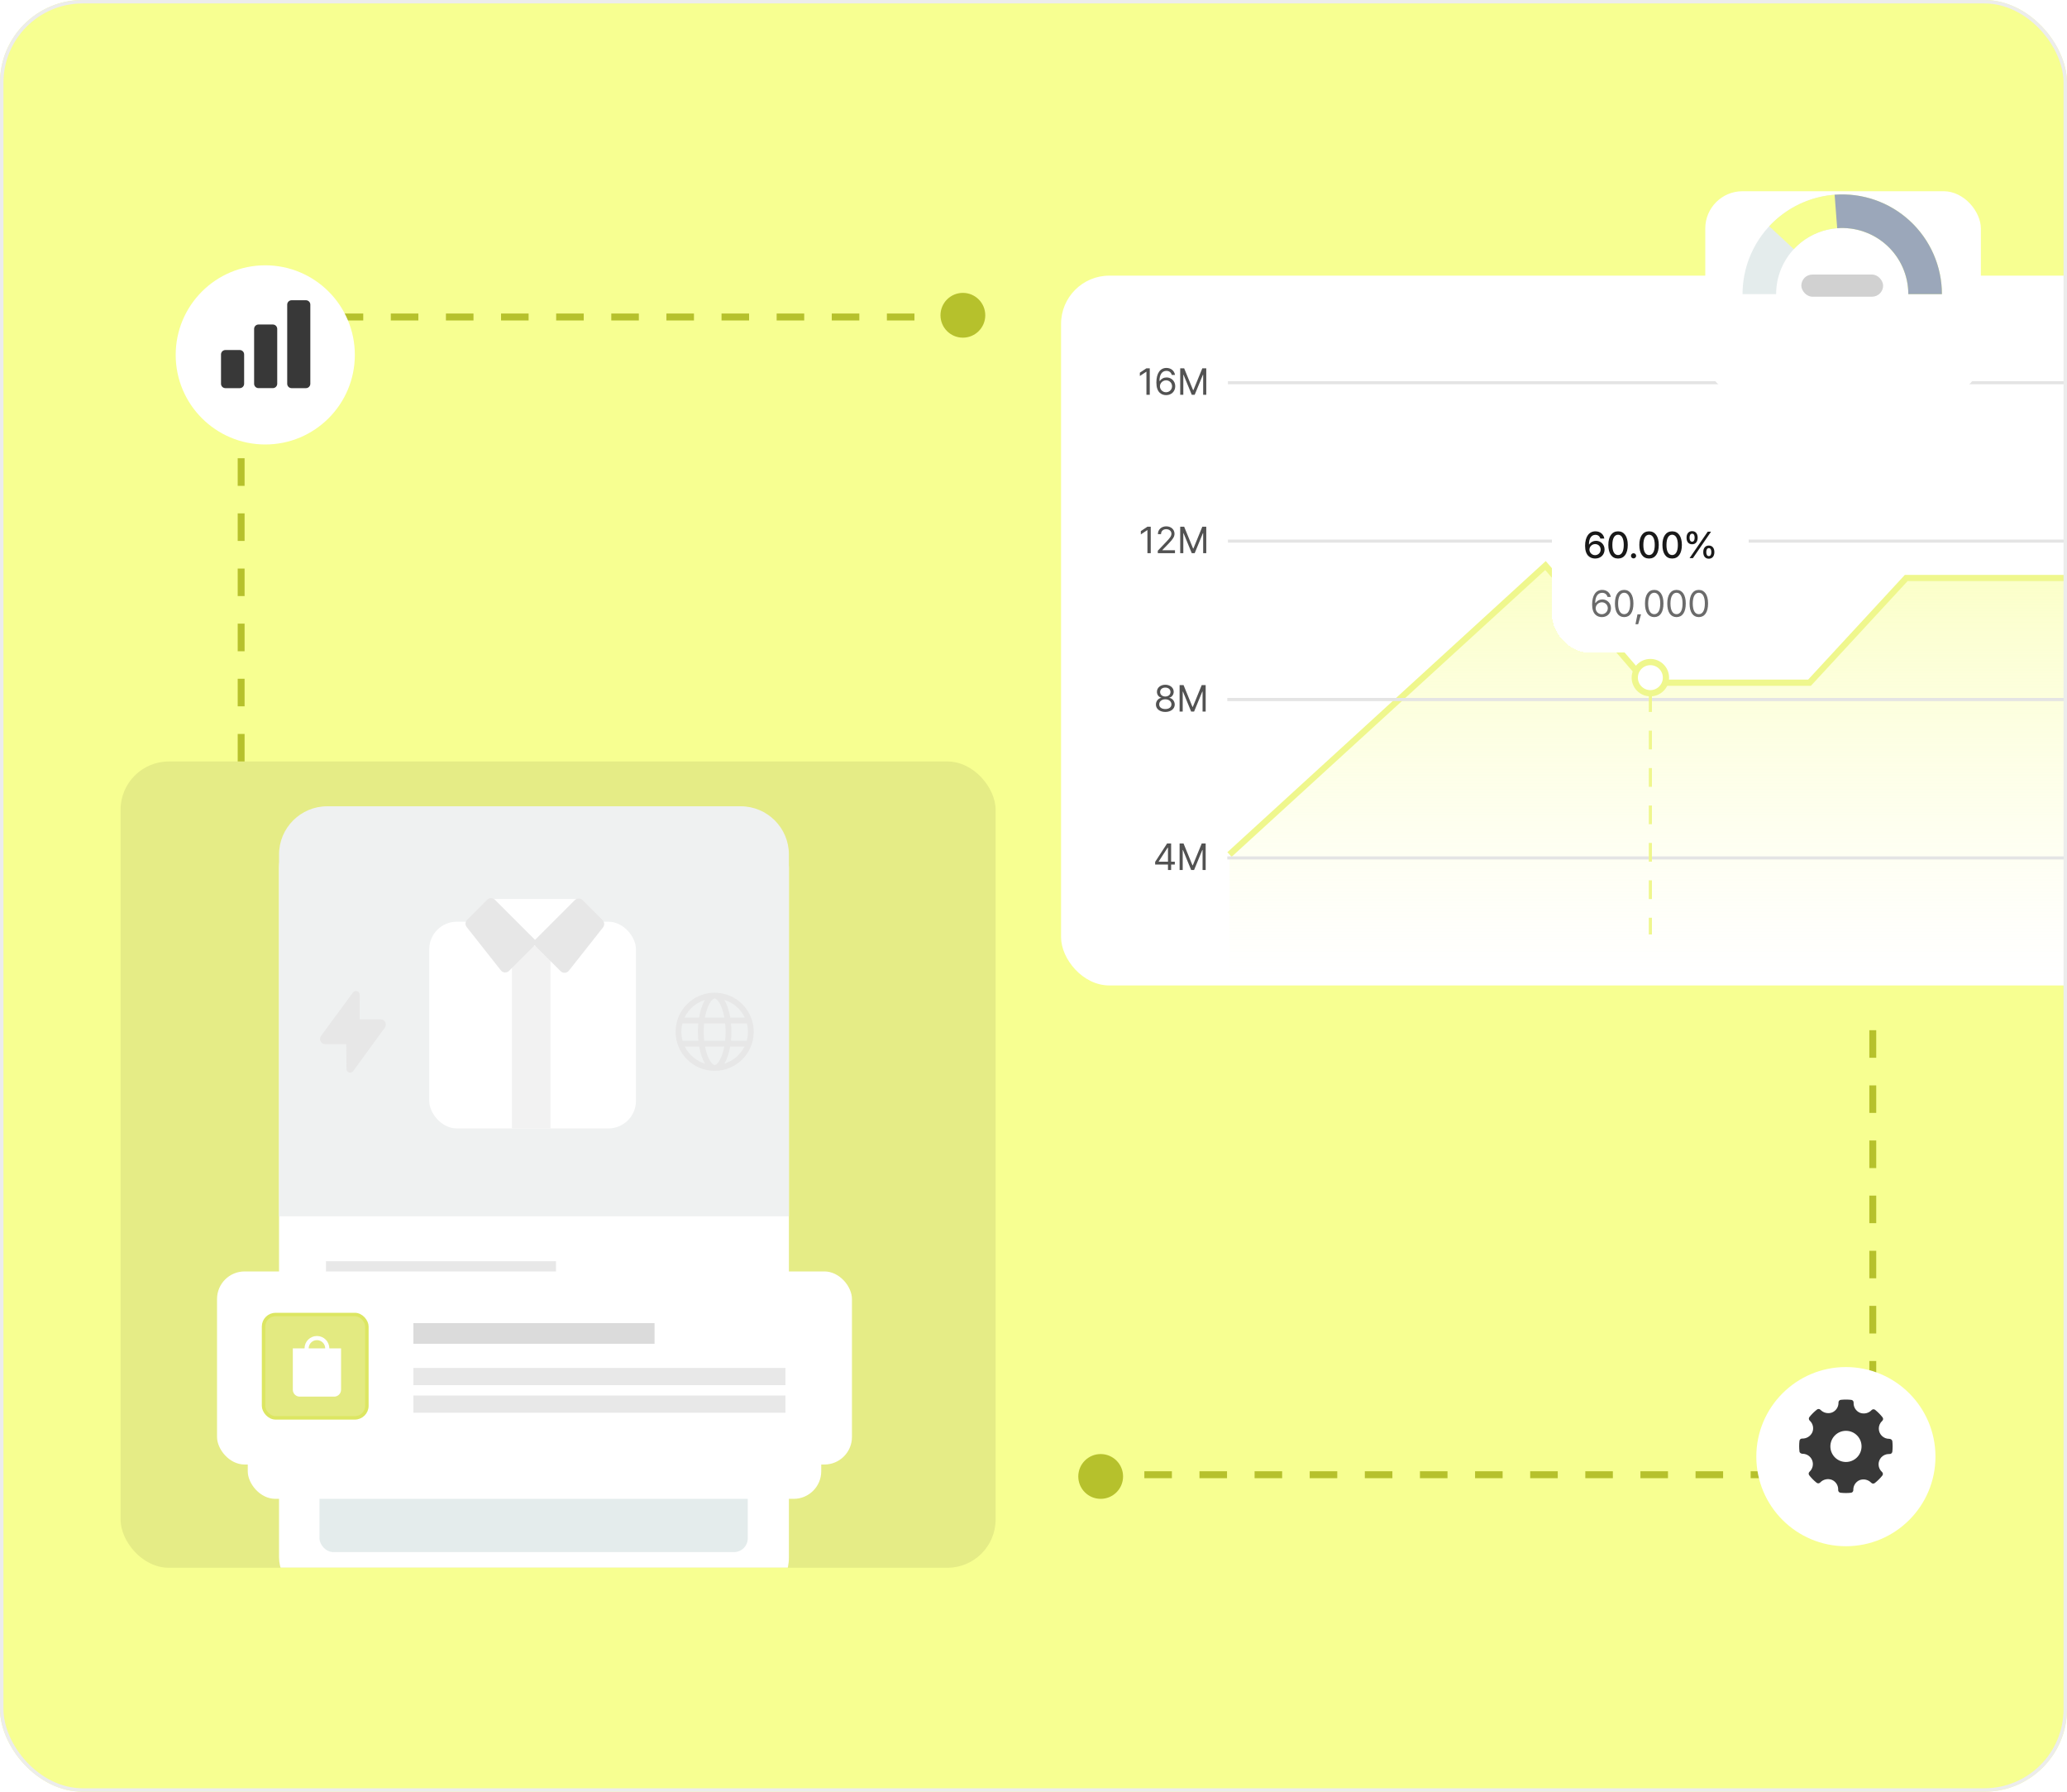 <svg width="600" height="520" viewBox="0 0 600 520" fill="none" xmlns="http://www.w3.org/2000/svg">
<g clip-path="url(#clip0_1_33367)">
<rect width="600" height="520" rx="24" fill="#F7FF91"/>
<g clip-path="url(#clip1_1_33367)">
<rect x="35" y="221" width="254" height="234" rx="14" fill="#E5EC86"/>
<g filter="url(#filter0_d_1_33367)">
<rect x="81" y="234" width="148" height="228" rx="14" fill="white"/>
</g>
<rect x="92.741" y="429.039" width="124.318" height="21.41" rx="4" fill="#E4ECEC"/>
<rect x="94.626" y="366.039" width="66.765" height="12.518" fill="#E8E8E8"/>
<rect x="94.813" y="392.219" width="116.03" height="6.216" fill="#F2F2F2"/>
<rect x="94.813" y="403.266" width="68.375" height="6.216" fill="#F2F2F2"/>
<path d="M81 248C81 240.268 87.268 234 95 234H215C222.732 234 229 240.268 229 248V353H81V248Z" fill="#EFF1F1"/>
<rect x="124.6" y="267.5" width="60" height="60" rx="8" fill="white"/>
<rect x="148.6" y="267.5" width="11.2" height="60" fill="#F2F2F2"/>
<rect x="142.6" y="260.905" width="25.6" height="13.6" fill="white"/>
<path d="M141.398 261.13C142.023 260.505 143.036 260.505 143.661 261.13L156.031 273.499L147.773 281.757C147.096 282.434 145.979 282.369 145.386 281.617L135.47 269.057C134.967 268.42 135.021 267.508 135.594 266.934L141.398 261.13Z" fill="#E7E7E7"/>
<path d="M169.111 261.236C168.486 260.611 167.473 260.611 166.848 261.236L154.479 273.605L162.736 281.863C163.414 282.54 164.53 282.475 165.124 281.723L175.04 269.163C175.542 268.526 175.489 267.614 174.915 267.04L169.111 261.236Z" fill="#E7E7E7"/>
<path d="M111.83 296.662C111.569 296.15 111.056 295.839 110.485 295.839L104.412 295.843L104.408 288.669C104.407 288.207 104.113 287.796 103.668 287.653C103.231 287.511 102.744 287.662 102.467 288.032L93.192 300.629C92.857 301.091 92.807 301.696 93.059 302.208C93.32 302.721 93.832 303.04 94.403 303.039L100.519 303.036L100.582 310.243C100.582 310.705 100.884 311.116 101.33 311.259C101.439 311.292 101.548 311.309 101.657 311.309C101.993 311.309 102.321 311.149 102.522 310.863L111.705 298.241C112.04 297.779 112.09 297.174 111.83 296.662Z" fill="#E7E7E7"/>
<path fill-rule="evenodd" clip-rule="evenodd" d="M207.454 310.788C213.717 310.784 218.791 305.704 218.788 299.441C218.784 293.178 213.704 288.104 207.441 288.108C201.178 288.111 196.104 293.191 196.108 299.454C196.111 305.717 201.191 310.791 207.454 310.788ZM207.453 309.108C207.556 309.108 207.795 309.066 208.165 308.7C208.542 308.328 208.959 307.705 209.344 306.803C209.711 305.946 210.021 304.906 210.243 303.731L204.657 303.735C204.881 304.909 205.192 305.949 205.56 306.806C205.947 307.707 206.364 308.329 206.741 308.701C207.112 309.066 207.35 309.108 207.453 309.108ZM216.11 303.728C214.94 306.092 212.83 307.908 210.269 308.689C211.014 307.45 211.602 305.733 211.951 303.73L216.11 303.728ZM216.754 302.048L212.18 302.05C212.264 301.214 212.308 300.341 212.308 299.445C212.307 298.609 212.268 297.794 212.194 297.01L216.797 297.008C216.999 297.785 217.107 298.601 217.108 299.442C217.108 300.345 216.985 301.219 216.754 302.048ZM216.188 295.328L211.975 295.33C211.628 293.255 211.025 291.476 210.259 290.203C212.882 291 215.033 292.882 216.188 295.328ZM204.637 308.692C203.891 307.455 203.301 305.738 202.949 303.736L198.79 303.738C199.963 306.101 202.075 307.914 204.637 308.692ZM198.145 302.058L202.718 302.056C202.633 301.219 202.588 300.347 202.588 299.451C202.587 298.615 202.625 297.8 202.699 297.016L198.096 297.019C197.894 297.796 197.787 298.612 197.788 299.453C197.788 300.356 197.913 301.23 198.145 302.058ZM198.703 295.338L202.915 295.336C203.26 293.259 203.861 291.48 204.626 290.206C202.004 291.006 199.855 292.891 198.703 295.338ZM207.442 289.788C207.545 289.788 207.784 289.829 208.154 290.194C208.532 290.566 208.949 291.188 209.336 292.09C209.721 292.988 210.044 294.087 210.27 295.331L204.62 295.335C204.845 294.09 205.166 292.991 205.551 292.092C205.937 291.19 206.353 290.568 206.731 290.195C207.101 289.829 207.339 289.788 207.442 289.788ZM210.628 299.446C210.628 300.352 210.58 301.225 210.491 302.051L204.407 302.055C204.317 301.229 204.268 300.356 204.268 299.45C204.267 298.605 204.309 297.79 204.386 297.015L210.506 297.011C210.585 297.787 210.627 298.602 210.628 299.446Z" fill="#E7E7E7"/>
<g filter="url(#filter1_d_1_33367)">
<rect x="71.918" y="381.189" width="166.466" height="49.811" rx="8" fill="white"/>
</g>
<g filter="url(#filter2_d_1_33367)">
<rect x="63" y="365" width="184.302" height="56.038" rx="8" fill="white"/>
<rect x="76.5" y="377.5" width="30" height="30" rx="3.5" fill="#E3EA81" stroke="#DCE662"/>
<path d="M85.6 387.936H98.4V399.336C98.4 400.109 97.773 400.736 97 400.736H87C86.227 400.736 85.6 400.109 85.6 399.336V387.936Z" fill="white" stroke="white" stroke-width="1.2"/>
<path d="M95 391.336V387.336C95 385.679 93.657 384.336 92 384.336V384.336C90.343 384.336 89 385.679 89 387.336V391.336" stroke="white" stroke-width="1.2"/>
<rect x="120" y="380" width="70" height="6" fill="#DBDBDB"/>
<rect x="120" y="393" width="108" height="5" fill="#E8E8E8"/>
<rect x="120" y="401" width="108" height="5" fill="#E8E8E8"/>
</g>
</g>
<g filter="url(#filter3_dd_1_33367)">
<rect x="308" y="77" width="374" height="206" rx="14" fill="white"/>
</g>
<path d="M70 221V121C70 104.984 82.984 92 99 92H272" stroke="#B6C12C" stroke-width="2" stroke-dasharray="8 8"/>
<g filter="url(#filter4_dd_1_33367)">
<circle cx="77" cy="100" r="26" fill="white"/>
</g>
<path d="M69.59 101.585H65.43C64.726 101.585 64.154 102.157 64.154 102.861V111.375C64.154 112.08 64.726 112.651 65.43 112.651H69.59C70.295 112.651 70.866 112.08 70.866 111.375V102.861C70.866 102.157 70.295 101.585 69.59 101.585Z" fill="#383838"/>
<path d="M79.198 94.18H75.038C74.333 94.18 73.762 94.751 73.762 95.456V111.368C73.762 112.073 74.333 112.644 75.038 112.644H79.198C79.902 112.644 80.473 112.073 80.473 111.368V95.456C80.473 94.751 79.902 94.18 79.198 94.18Z" fill="#383838"/>
<path d="M88.804 87.138H84.645C83.94 87.138 83.369 87.709 83.369 88.414V111.376C83.369 112.08 83.94 112.652 84.645 112.652H88.804C89.509 112.652 90.08 112.08 90.08 111.376V88.414C90.08 87.709 89.509 87.138 88.804 87.138Z" fill="#383838"/>
<path d="M543.624 299L543.624 399C543.624 415.016 530.64 428 514.624 428L328 428" stroke="#B6C12C" stroke-width="2" stroke-dasharray="8 8"/>
<circle cx="279.5" cy="91.5" r="6.5" fill="#B6C12C"/>
<circle cx="319.5" cy="428.5" r="6.5" fill="#B6C12C"/>
<path d="M448.617 164.97L356.892 248.698V284H694.892V74L607.355 168.591H553.325L525.263 198.914H477.935L448.617 164.97Z" fill="url(#paint0_linear_1_33367)"/>
<path d="M356.892 248L448.617 164.127L477.935 198.13H525.263L553.325 167.754H607.355L694.892 73" stroke="#EFF78D" stroke-width="1.811"/>
<path d="M333.748 106.889V114.57H332.782V107.886H332.74L330.872 109.127V108.162L332.782 106.889H333.748ZM338.469 114.676C337.138 114.66 335.668 113.87 335.668 111.026C335.668 108.305 336.782 106.782 338.586 106.782C339.939 106.782 340.883 107.615 341.079 108.82H340.135C339.96 108.141 339.44 107.631 338.586 107.631C337.323 107.631 336.565 108.708 336.57 110.56H336.666C337.106 109.918 337.811 109.541 338.639 109.541C340.003 109.541 341.143 110.602 341.143 112.088C341.143 113.536 340.087 114.692 338.469 114.676ZM336.697 112.109C336.703 113.011 337.44 113.833 338.469 113.838C339.461 113.833 340.215 113.053 340.22 112.098C340.215 111.154 339.493 110.385 338.491 110.379C337.483 110.385 336.708 111.202 336.697 112.109ZM342.586 106.889H343.732L346.321 113.212H346.416L349.005 106.889H350.151V114.57H349.249V108.767H349.175L346.788 114.57H345.939L343.552 108.767H343.488V114.57H342.586V106.889Z" fill="#525252"/>
<rect x="356.433" y="110.618" width="339.351" height="0.905" fill="#E4E4E4" style="mix-blend-mode:multiply"/>
<path d="M334.034 152.861V160.543H333.069V153.859H333.026L331.159 155.1V154.135L333.069 152.861H334.034ZM336.082 160.543L336.071 159.843L338.692 157.084C339.599 156.119 340.034 155.599 340.04 154.888C340.034 154.098 339.377 153.588 338.512 153.583C337.594 153.588 337.021 154.167 337.016 155.026H336.114C336.103 153.668 337.154 152.755 338.544 152.755C339.939 152.755 340.926 153.694 340.931 154.888C340.926 155.747 340.528 156.416 339.17 157.816L337.408 159.631V159.694H341.069V160.543H336.082ZM342.586 152.861H343.732L346.321 159.185H346.416L349.005 152.861H350.151V160.543H349.249V154.739H349.175L346.788 160.543H345.939L343.552 154.739H343.488V160.543H342.586V152.861Z" fill="#525252"/>
<rect x="356.433" y="156.591" width="339.351" height="0.905" fill="#E4E4E4" style="mix-blend-mode:multiply"/>
<path d="M338.262 206.622C336.644 206.622 335.53 205.726 335.535 204.479C335.53 203.487 336.219 202.665 337.095 202.527V202.484C336.331 202.309 335.827 201.604 335.832 200.765C335.827 199.593 336.856 198.728 338.262 198.728C339.662 198.728 340.692 199.593 340.702 200.765C340.692 201.604 340.182 202.309 339.429 202.484V202.527C340.299 202.665 340.989 203.487 340.999 204.479C340.989 205.726 339.864 206.622 338.262 206.622ZM336.49 204.426C336.474 205.232 337.158 205.779 338.262 205.784C339.36 205.779 340.044 205.232 340.044 204.426C340.044 203.577 339.296 202.951 338.262 202.951C337.233 202.951 336.474 203.577 336.49 204.426ZM336.755 200.84C336.76 201.614 337.381 202.14 338.262 202.145C339.137 202.14 339.768 201.614 339.768 200.84C339.768 200.071 339.158 199.551 338.262 199.556C337.349 199.551 336.76 200.071 336.755 200.84ZM342.41 198.834H343.556L346.145 205.158H346.241L348.83 198.834H349.976V206.516H349.074V200.712H348.999L346.612 206.516H345.763L343.376 200.712H343.312V206.516H342.41V198.834Z" fill="#525252"/>
<rect x="356.257" y="202.564" width="339.527" height="0.905" fill="#E4E4E4" style="mix-blend-mode:multiply"/>
<path d="M335.312 250.919V250.134L338.771 244.807H339.949V250.081H341.02V250.919H339.949V252.489H339.036V250.919H335.312ZM336.341 250.081H339.036V246.017H338.941L336.341 250.017V250.081ZM342.41 244.807H343.556L346.145 251.131H346.241L348.83 244.807H349.976V252.489H349.074V246.685H348.999L346.612 252.489H345.763L343.376 246.685H343.312V252.489H342.41V244.807Z" fill="#525252"/>
<rect x="356.257" y="248.537" width="339.527" height="0.905" fill="#E4E4E4" style="mix-blend-mode:multiply"/>
<g filter="url(#filter5_d_1_33367)">
<rect x="450.507" y="140.938" width="57.108" height="44.865" rx="10.865" fill="white" shape-rendering="crispEdges"/>
<path d="M463.02 158.476C461.598 158.465 460.113 157.622 460.113 154.784C460.118 152.11 461.275 150.582 463.115 150.582C464.532 150.582 465.513 151.463 465.694 152.683H464.537C464.383 152.057 463.89 151.606 463.115 151.601C461.927 151.606 461.237 152.635 461.237 154.37H461.322C461.741 153.717 462.463 153.335 463.296 153.33C464.665 153.335 465.768 154.386 465.768 155.855C465.768 157.346 464.67 158.487 463.02 158.476ZM461.375 155.887C461.381 156.741 462.065 157.495 463.009 157.5C463.938 157.495 464.633 156.773 464.633 155.877C464.633 154.996 463.964 154.28 463.041 154.285C462.102 154.28 461.386 155.033 461.375 155.887ZM469.683 158.476C467.906 158.476 466.861 157.044 466.861 154.529C466.861 152.03 467.917 150.582 469.683 150.582C471.444 150.582 472.5 152.03 472.506 154.529C472.5 157.044 471.46 158.476 469.683 158.476ZM468.028 154.529C468.023 156.444 468.643 157.468 469.683 157.468C470.718 157.468 471.338 156.444 471.338 154.529C471.338 152.619 470.712 151.574 469.683 151.569C468.649 151.574 468.028 152.619 468.028 154.529ZM474.182 158.444C473.768 158.439 473.423 158.105 473.429 157.691C473.423 157.277 473.768 156.938 474.182 156.938C474.59 156.938 474.93 157.277 474.935 157.691C474.93 158.105 474.59 158.439 474.182 158.444ZM478.681 158.476C476.903 158.476 475.858 157.044 475.858 154.529C475.858 152.03 476.914 150.582 478.681 150.582C480.442 150.582 481.498 152.03 481.503 154.529C481.498 157.044 480.458 158.476 478.681 158.476ZM477.025 154.529C477.02 156.444 477.641 157.468 478.681 157.468C479.715 157.468 480.336 156.444 480.336 154.529C480.336 152.619 479.71 151.574 478.681 151.569C477.646 151.574 477.025 152.619 477.025 154.529ZM485.386 158.476C483.609 158.476 482.564 157.044 482.564 154.529C482.564 152.03 483.62 150.582 485.386 150.582C487.148 150.582 488.203 152.03 488.209 154.529C488.203 157.044 487.164 158.476 485.386 158.476ZM483.731 154.529C483.726 156.444 484.347 157.468 485.386 157.468C486.421 157.468 487.042 156.444 487.042 154.529C487.042 152.619 486.416 151.574 485.386 151.569C484.352 151.574 483.731 152.619 483.731 154.529ZM491.179 154.338C490.129 154.349 489.556 153.569 489.567 152.428C489.556 151.304 490.156 150.524 491.179 150.529C492.235 150.524 492.787 151.304 492.792 152.428C492.787 153.574 492.214 154.349 491.179 154.338ZM490.437 158.37L495.71 150.688H496.676L491.402 158.37H490.437ZM490.437 152.428C490.442 153.134 490.686 153.59 491.179 153.595C491.678 153.59 491.912 153.134 491.912 152.428C491.912 151.739 491.694 151.266 491.179 151.272C490.686 151.282 490.442 151.744 490.437 152.428ZM494.416 156.619C494.41 155.484 495.004 154.704 496.028 154.709C497.079 154.704 497.636 155.484 497.641 156.619C497.636 157.755 497.063 158.529 496.028 158.529C494.983 158.529 494.41 157.749 494.416 156.619ZM495.286 156.619C495.291 157.314 495.535 157.776 496.028 157.776C496.527 157.776 496.76 157.314 496.76 156.619C496.76 155.919 496.543 155.452 496.028 155.452C495.54 155.463 495.291 155.924 495.286 156.619Z" fill="#191919"/>
<path d="M464.956 175.476C463.625 175.46 462.155 174.67 462.155 171.826C462.155 169.105 463.269 167.582 465.073 167.582C466.426 167.582 467.37 168.415 467.566 169.619H466.622C466.447 168.94 465.927 168.431 465.073 168.431C463.81 168.431 463.052 169.508 463.057 171.359H463.153C463.593 170.717 464.298 170.341 465.126 170.341C466.489 170.341 467.63 171.402 467.63 172.887C467.63 174.335 466.574 175.492 464.956 175.476ZM463.184 172.908C463.19 173.81 463.927 174.633 464.956 174.638C465.948 174.633 466.702 173.853 466.707 172.898C466.702 171.953 465.98 171.184 464.978 171.179C463.97 171.184 463.195 172.001 463.184 172.908ZM471.46 175.476C469.757 175.476 468.771 174.044 468.776 171.529C468.771 169.036 469.768 167.582 471.46 167.582C473.147 167.582 474.145 169.036 474.145 171.529C474.145 174.044 473.163 175.476 471.46 175.476ZM469.699 171.529C469.704 173.518 470.346 174.627 471.46 174.627C472.569 174.627 473.216 173.518 473.211 171.529C473.216 169.54 472.564 168.415 471.46 168.41C470.357 168.415 469.704 169.54 469.699 171.529ZM476.352 174.659L475.524 177.545H474.739L475.322 174.659H476.352ZM480.182 175.476C478.479 175.476 477.492 174.044 477.498 171.529C477.492 169.036 478.49 167.582 480.182 167.582C481.869 167.582 482.866 169.036 482.866 171.529C482.866 174.044 481.885 175.476 480.182 175.476ZM478.421 171.529C478.426 173.518 479.068 174.627 480.182 174.627C481.291 174.627 481.938 173.518 481.933 171.529C481.938 169.54 481.285 168.415 480.182 168.41C479.079 168.415 478.426 169.54 478.421 171.529ZM486.654 175.476C484.951 175.476 483.965 174.044 483.97 171.529C483.965 169.036 484.962 167.582 486.654 167.582C488.341 167.582 489.339 169.036 489.339 171.529C489.339 174.044 488.357 175.476 486.654 175.476ZM484.893 171.529C484.898 173.518 485.54 174.627 486.654 174.627C487.763 174.627 488.41 173.518 488.405 171.529C488.41 169.54 487.758 168.415 486.654 168.41C485.551 168.415 484.898 169.54 484.893 171.529ZM493.126 175.476C491.423 175.476 490.437 174.044 490.442 171.529C490.437 169.036 491.434 167.582 493.126 167.582C494.813 167.582 495.811 169.036 495.811 171.529C495.811 174.044 494.829 175.476 493.126 175.476ZM491.365 171.529C491.37 173.518 492.012 174.627 493.126 174.627C494.235 174.627 494.882 173.518 494.877 171.529C494.882 169.54 494.23 168.415 493.126 168.41C492.023 168.415 491.37 169.54 491.365 171.529Z" fill="#6B6B6B"/>
</g>
<circle cx="479.061" cy="196.667" r="4.527" fill="white" stroke="#EFF78D" stroke-width="1.811"/>
<path d="M479.061 201.194L479.061 271.194" stroke="url(#paint1_linear_1_33367)" stroke-width="0.905" stroke-dasharray="5.43 5.43"/>
<g filter="url(#filter6_dd_1_33367)">
<rect x="495" y="42" width="80" height="59" rx="10.8" fill="white"/>
</g>
<rect x="522.882" y="79.68" width="23.742" height="6.43" rx="3.215" fill="#D1D1D1"/>
<path d="M563.688 85.365C563.688 77.691 560.64 70.331 555.213 64.905C549.787 59.478 542.427 56.43 534.753 56.43C527.079 56.43 519.719 59.478 514.292 64.905C508.866 70.331 505.817 77.691 505.817 85.365H515.566C515.566 80.276 517.587 75.396 521.185 71.798C524.784 68.199 529.664 66.178 534.753 66.178C539.842 66.178 544.722 68.199 548.32 71.798C551.919 75.396 553.94 80.276 553.94 85.365H563.688Z" fill="#E4ECEC"/>
<path d="M563.688 85.365C563.688 79.553 561.938 73.875 558.664 69.072C555.391 64.268 550.748 60.562 545.338 58.435C539.928 56.309 534.004 55.861 528.336 57.15C522.668 58.439 517.52 61.405 513.562 65.662L520.701 72.3C523.326 69.477 526.739 67.51 530.498 66.656C534.256 65.801 538.185 66.098 541.772 67.508C545.359 68.918 548.438 71.376 550.609 74.561C552.779 77.746 553.94 81.511 553.94 85.365H563.688Z" fill="#F7FF91"/>
<path d="M563.688 85.365C563.688 81.379 562.865 77.437 561.27 73.784C559.674 70.132 557.342 66.848 554.418 64.139C551.494 61.43 548.042 59.355 544.279 58.043C540.515 56.73 536.521 56.21 532.547 56.514L533.29 66.234C535.925 66.032 538.574 66.377 541.069 67.248C543.565 68.118 545.854 69.494 547.793 71.29C549.732 73.086 551.278 75.264 552.336 77.686C553.394 80.108 553.94 82.722 553.94 85.365H563.688Z" fill="#9BA7BA"/>
<g filter="url(#filter7_dd_1_33367)">
<circle cx="535.817" cy="419.75" r="26" fill="white"/>
</g>
<path d="M549.298 418.248C549.255 417.865 548.81 417.58 548.424 417.58C546.777 417.616 545.409 416.311 545.373 414.661C545.354 413.787 545.718 412.949 546.372 412.368C546.668 412.102 546.703 411.652 546.456 411.34C545.821 410.539 545.099 409.81 544.304 409.169C543.992 408.92 543.539 408.958 543.27 409.253C542.401 410.168 541.066 410.469 539.888 410.016C538.718 409.517 537.988 408.339 538.058 407.069C538.08 406.67 537.787 406.323 537.39 406.274C536.378 406.157 535.355 406.155 534.34 406.266C533.949 406.309 533.655 406.646 533.666 407.039C533.712 408.296 532.969 409.449 531.807 409.932C530.634 410.366 529.315 410.067 528.447 409.169C528.181 408.879 527.733 408.841 527.423 409.085C526.612 409.723 525.876 410.45 525.23 411.256C524.983 411.568 525.016 412.018 525.309 412.29C526.259 413.142 526.568 414.504 526.077 415.681C525.55 416.826 524.386 417.545 523.124 417.505C522.725 417.48 522.38 417.776 522.342 418.172C522.223 419.195 522.223 420.231 522.342 421.254C522.377 421.65 522.839 421.922 523.227 421.922C524.451 421.911 525.556 422.649 526.017 423.783C526.487 424.95 526.186 426.285 525.26 427.137C524.967 427.403 524.929 427.85 525.176 428.162C525.806 428.966 526.528 429.693 527.323 430.333C527.635 430.583 528.088 430.55 528.357 430.254C529.228 429.337 530.564 429.036 531.745 429.486C532.917 429.98 533.653 431.161 533.577 432.43C533.555 432.829 533.848 433.177 534.245 433.225C534.763 433.285 535.287 433.315 535.808 433.315C536.305 433.315 536.804 433.288 537.298 433.231C537.692 433.187 537.985 432.848 537.971 432.452C537.925 431.196 538.664 430.043 539.825 429.56C540.998 429.126 542.314 429.43 543.177 430.333C543.444 430.623 543.891 430.661 544.201 430.417C545.012 429.78 545.748 429.05 546.394 428.247C546.644 427.934 546.611 427.481 546.315 427.213C545.078 426.122 544.961 424.236 546.049 422.999C546.627 422.345 547.461 421.976 548.335 421.99H548.503C548.902 422.011 549.25 421.718 549.298 421.322C549.412 420.302 549.41 419.271 549.298 418.248ZM535.838 424.301C533.338 424.301 531.313 422.277 531.313 419.778C531.313 417.279 533.338 415.255 535.838 415.255C538.338 415.255 540.363 417.279 540.363 419.778C540.36 422.275 538.335 424.299 535.838 424.301Z" fill="#383838"/>
</g>
<rect x="0.5" y="0.5" width="599" height="519" rx="23.5" stroke="#ECECEC" style="mix-blend-mode:multiply"/>
<defs>
<filter id="filter0_d_1_33367" x="67" y="224" width="176" height="256" filterUnits="userSpaceOnUse" color-interpolation-filters="sRGB">
<feFlood flood-opacity="0" result="BackgroundImageFix"/>
<feColorMatrix in="SourceAlpha" type="matrix" values="0 0 0 0 0 0 0 0 0 0 0 0 0 0 0 0 0 0 127 0" result="hardAlpha"/>
<feOffset dy="4"/>
<feGaussianBlur stdDeviation="7"/>
<feComposite in2="hardAlpha" operator="out"/>
<feColorMatrix type="matrix" values="0 0 0 0 0 0 0 0 0 0 0 0 0 0 0 0 0 0 0.1 0"/>
<feBlend mode="normal" in2="BackgroundImageFix" result="effect1_dropShadow_1_33367"/>
<feBlend mode="normal" in="SourceGraphic" in2="effect1_dropShadow_1_33367" result="shape"/>
</filter>
<filter id="filter1_d_1_33367" x="57.917" y="371.189" width="194.466" height="77.811" filterUnits="userSpaceOnUse" color-interpolation-filters="sRGB">
<feFlood flood-opacity="0" result="BackgroundImageFix"/>
<feColorMatrix in="SourceAlpha" type="matrix" values="0 0 0 0 0 0 0 0 0 0 0 0 0 0 0 0 0 0 127 0" result="hardAlpha"/>
<feOffset dy="4"/>
<feGaussianBlur stdDeviation="7"/>
<feComposite in2="hardAlpha" operator="out"/>
<feColorMatrix type="matrix" values="0 0 0 0 0 0 0 0 0 0 0 0 0 0 0 0 0 0 0.1 0"/>
<feBlend mode="normal" in2="BackgroundImageFix" result="effect1_dropShadow_1_33367"/>
<feBlend mode="normal" in="SourceGraphic" in2="effect1_dropShadow_1_33367" result="shape"/>
</filter>
<filter id="filter2_d_1_33367" x="49" y="355" width="212.302" height="84.038" filterUnits="userSpaceOnUse" color-interpolation-filters="sRGB">
<feFlood flood-opacity="0" result="BackgroundImageFix"/>
<feColorMatrix in="SourceAlpha" type="matrix" values="0 0 0 0 0 0 0 0 0 0 0 0 0 0 0 0 0 0 127 0" result="hardAlpha"/>
<feOffset dy="4"/>
<feGaussianBlur stdDeviation="7"/>
<feComposite in2="hardAlpha" operator="out"/>
<feColorMatrix type="matrix" values="0 0 0 0 0 0 0 0 0 0 0 0 0 0 0 0 0 0 0.1 0"/>
<feBlend mode="normal" in2="BackgroundImageFix" result="effect1_dropShadow_1_33367"/>
<feBlend mode="normal" in="SourceGraphic" in2="effect1_dropShadow_1_33367" result="shape"/>
</filter>
<filter id="filter3_dd_1_33367" x="301" y="72" width="388" height="220" filterUnits="userSpaceOnUse" color-interpolation-filters="sRGB">
<feFlood flood-opacity="0" result="BackgroundImageFix"/>
<feColorMatrix in="SourceAlpha" type="matrix" values="0 0 0 0 0 0 0 0 0 0 0 0 0 0 0 0 0 0 127 0" result="hardAlpha"/>
<feOffset dy="2"/>
<feGaussianBlur stdDeviation="3.5"/>
<feComposite in2="hardAlpha" operator="out"/>
<feColorMatrix type="matrix" values="0 0 0 0 0 0 0 0 0 0 0 0 0 0 0 0 0 0 0.06 0"/>
<feBlend mode="normal" in2="BackgroundImageFix" result="effect1_dropShadow_1_33367"/>
<feColorMatrix in="SourceAlpha" type="matrix" values="0 0 0 0 0 0 0 0 0 0 0 0 0 0 0 0 0 0 127 0" result="hardAlpha"/>
<feOffset dy="1"/>
<feGaussianBlur stdDeviation="2"/>
<feComposite in2="hardAlpha" operator="out"/>
<feColorMatrix type="matrix" values="0 0 0 0 0 0 0 0 0 0 0 0 0 0 0 0 0 0 0.04 0"/>
<feBlend mode="normal" in2="effect1_dropShadow_1_33367" result="effect2_dropShadow_1_33367"/>
<feBlend mode="normal" in="SourceGraphic" in2="effect2_dropShadow_1_33367" result="shape"/>
</filter>
<filter id="filter4_dd_1_33367" x="44" y="69" width="66" height="66" filterUnits="userSpaceOnUse" color-interpolation-filters="sRGB">
<feFlood flood-opacity="0" result="BackgroundImageFix"/>
<feColorMatrix in="SourceAlpha" type="matrix" values="0 0 0 0 0 0 0 0 0 0 0 0 0 0 0 0 0 0 127 0" result="hardAlpha"/>
<feOffset dy="2"/>
<feGaussianBlur stdDeviation="3.5"/>
<feComposite in2="hardAlpha" operator="out"/>
<feColorMatrix type="matrix" values="0 0 0 0 0 0 0 0 0 0 0 0 0 0 0 0 0 0 0.06 0"/>
<feBlend mode="normal" in2="BackgroundImageFix" result="effect1_dropShadow_1_33367"/>
<feColorMatrix in="SourceAlpha" type="matrix" values="0 0 0 0 0 0 0 0 0 0 0 0 0 0 0 0 0 0 127 0" result="hardAlpha"/>
<feOffset dy="1"/>
<feGaussianBlur stdDeviation="2"/>
<feComposite in2="hardAlpha" operator="out"/>
<feColorMatrix type="matrix" values="0 0 0 0 0 0 0 0 0 0 0 0 0 0 0 0 0 0 0.04 0"/>
<feBlend mode="normal" in2="effect1_dropShadow_1_33367" result="effect2_dropShadow_1_33367"/>
<feBlend mode="normal" in="SourceGraphic" in2="effect2_dropShadow_1_33367" result="shape"/>
</filter>
<filter id="filter5_d_1_33367" x="437.831" y="131.883" width="82.459" height="70.216" filterUnits="userSpaceOnUse" color-interpolation-filters="sRGB">
<feFlood flood-opacity="0" result="BackgroundImageFix"/>
<feColorMatrix in="SourceAlpha" type="matrix" values="0 0 0 0 0 0 0 0 0 0 0 0 0 0 0 0 0 0 127 0" result="hardAlpha"/>
<feOffset dy="3.622"/>
<feGaussianBlur stdDeviation="6.338"/>
<feComposite in2="hardAlpha" operator="out"/>
<feColorMatrix type="matrix" values="0 0 0 0 0 0 0 0 0 0 0 0 0 0 0 0 0 0 0.1 0"/>
<feBlend mode="normal" in2="BackgroundImageFix" result="effect1_dropShadow_1_33367"/>
<feBlend mode="normal" in="SourceGraphic" in2="effect1_dropShadow_1_33367" result="shape"/>
</filter>
<filter id="filter6_dd_1_33367" x="453.6" y="11.4" width="162.8" height="141.8" filterUnits="userSpaceOnUse" color-interpolation-filters="sRGB">
<feFlood flood-opacity="0" result="BackgroundImageFix"/>
<feColorMatrix in="SourceAlpha" type="matrix" values="0 0 0 0 0 0 0 0 0 0 0 0 0 0 0 0 0 0 127 0" result="hardAlpha"/>
<feMorphology radius="5.4" operator="dilate" in="SourceAlpha" result="effect1_dropShadow_1_33367"/>
<feOffset dy="10.8"/>
<feGaussianBlur stdDeviation="18"/>
<feComposite in2="hardAlpha" operator="out"/>
<feColorMatrix type="matrix" values="0 0 0 0 0 0 0 0 0 0 0 0 0 0 0 0 0 0 0.08 0"/>
<feBlend mode="normal" in2="BackgroundImageFix" result="effect1_dropShadow_1_33367"/>
<feColorMatrix in="SourceAlpha" type="matrix" values="0 0 0 0 0 0 0 0 0 0 0 0 0 0 0 0 0 0 127 0" result="hardAlpha"/>
<feOffset dy="2.7"/>
<feGaussianBlur stdDeviation="9"/>
<feComposite in2="hardAlpha" operator="out"/>
<feColorMatrix type="matrix" values="0 0 0 0 0 0 0 0 0 0 0 0 0 0 0 0 0 0 0.02 0"/>
<feBlend mode="normal" in2="effect1_dropShadow_1_33367" result="effect2_dropShadow_1_33367"/>
<feBlend mode="normal" in="SourceGraphic" in2="effect2_dropShadow_1_33367" result="shape"/>
</filter>
<filter id="filter7_dd_1_33367" x="502.817" y="388.75" width="66" height="66" filterUnits="userSpaceOnUse" color-interpolation-filters="sRGB">
<feFlood flood-opacity="0" result="BackgroundImageFix"/>
<feColorMatrix in="SourceAlpha" type="matrix" values="0 0 0 0 0 0 0 0 0 0 0 0 0 0 0 0 0 0 127 0" result="hardAlpha"/>
<feOffset dy="2"/>
<feGaussianBlur stdDeviation="3.5"/>
<feComposite in2="hardAlpha" operator="out"/>
<feColorMatrix type="matrix" values="0 0 0 0 0 0 0 0 0 0 0 0 0 0 0 0 0 0 0.06 0"/>
<feBlend mode="normal" in2="BackgroundImageFix" result="effect1_dropShadow_1_33367"/>
<feColorMatrix in="SourceAlpha" type="matrix" values="0 0 0 0 0 0 0 0 0 0 0 0 0 0 0 0 0 0 127 0" result="hardAlpha"/>
<feOffset dy="1"/>
<feGaussianBlur stdDeviation="2"/>
<feComposite in2="hardAlpha" operator="out"/>
<feColorMatrix type="matrix" values="0 0 0 0 0 0 0 0 0 0 0 0 0 0 0 0 0 0 0.04 0"/>
<feBlend mode="normal" in2="effect1_dropShadow_1_33367" result="effect2_dropShadow_1_33367"/>
<feBlend mode="normal" in="SourceGraphic" in2="effect2_dropShadow_1_33367" result="shape"/>
</filter>
<linearGradient id="paint0_linear_1_33367" x1="525.892" y1="74" x2="525.892" y2="284" gradientUnits="userSpaceOnUse">
<stop stop-color="#F6FF7F"/>
<stop offset="1" stop-color="#FBFFC2" stop-opacity="0"/>
</linearGradient>
<linearGradient id="paint1_linear_1_33367" x1="479.561" y1="201.194" x2="479.561" y2="271.194" gradientUnits="userSpaceOnUse">
<stop stop-color="#EFF78D"/>
<stop offset="1" stop-color="#EFF78D"/>
</linearGradient>
<clipPath id="clip0_1_33367">
<rect width="600" height="520" rx="24" fill="white"/>
</clipPath>
<clipPath id="clip1_1_33367">
<rect x="35" y="221" width="254" height="234" rx="14" fill="white"/>
</clipPath>
</defs>
</svg>
